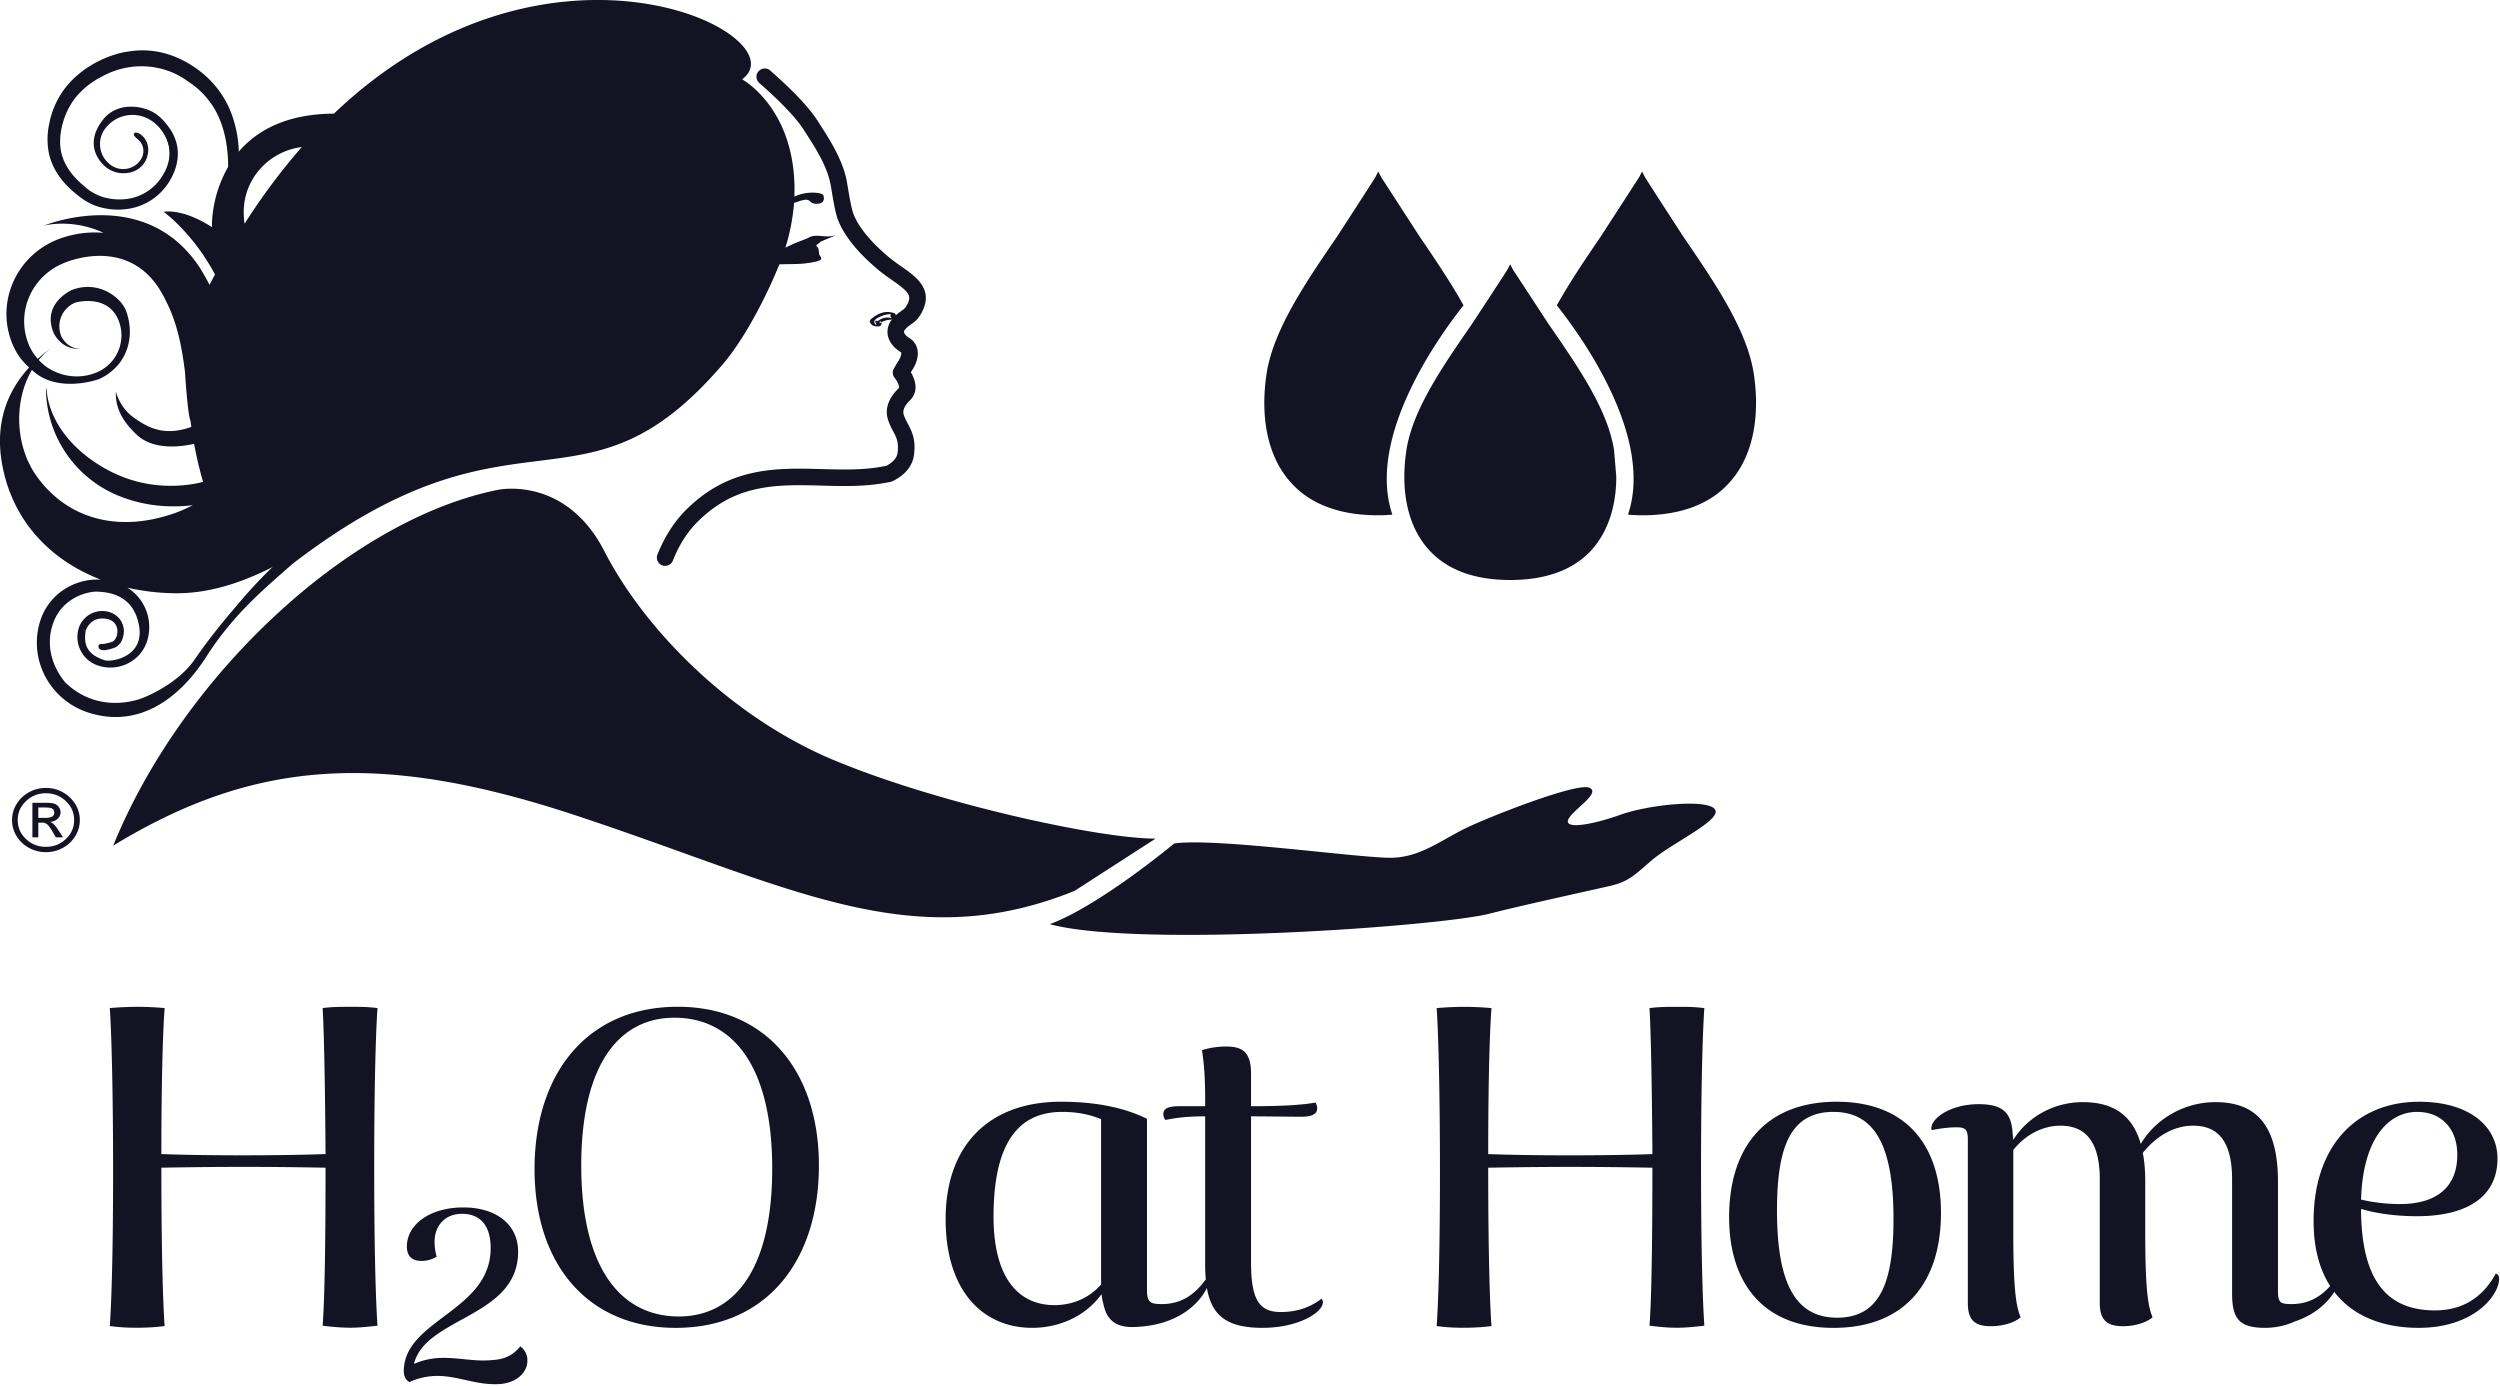 <svg xmlns="http://www.w3.org/2000/svg" width="110" height="61"><g fill="#131323" fill-rule="evenodd"><path d="M102.708 56.843c-.27.438-.815.994-1.742 1.304a3.174 3.174 0 0 1-1.307.278c-1.143 0-1.447-.411-1.447-1.518v-5.02c0-1.768-.696-2.357-1.714-2.357-.84 0-1.608.447-2.215 1.197.071.357.107.768.107 1.25v2.197c0 2.607.125 3.304.322 3.786-.233.215-.75.393-1.304.393-.697 0-1.018-.268-1.018-1.018v-5.447c0-1.769-.715-2.358-1.733-2.358-.786 0-1.554.41-2.072 1.071v3.573c0 2.607.126 3.304.322 3.786-.232.215-.75.393-1.304.393-.715 0-1.018-.268-1.018-1.018v-7.18c0-.447-.09-.554-.5-.554-.375 0-.858.072-1.072.125-.018-.018-.036-.035-.036-.071 0-.464.858-1.072 2.09-1.072.947 0 1.358.304 1.464 1.036.018.072.036.447.054.536.59-.964 1.733-1.661 3.055-1.661 1.197 0 2.16.447 2.553 1.84.644-1.09 1.894-1.84 3.287-1.84 1.59 0 2.75.786 2.75 3.483v4.84c0 .232.032.378.111.468a.062.062 0 0 0 .007.004c.02.022.052.031.079.047.05.017.106.03.173.035.917.073 1.497-.306 1.926-.786-.463-.721-.728-1.666-.728-2.858 0-3.357 1.929-5.25 4.644-5.25 2.196 0 3.447 1.07 3.447 2.5 0 1.643-1.286 2.536-3.537 2.536-.946 0-1.822-.125-2.465-.321v.178c.054 3.001 1.162 4.287 3.251 4.287 1.447 0 2.233-.804 2.68-1.626.071.036.143.09.143.232 0 .733-1.108 2.162-3.537 2.162-1.545 0-2.882-.495-3.716-1.582zm-49.653-.546a7.525 7.525 0 0 1-.028-.676v-6.502c-.732 0-1.232.054-1.75.16a.427.427 0 0 1-.09-.249c0-.233.162-.357.715-.357h1.125v-.393c0-.84-.053-1.554-.143-2.072a3.549 3.549 0 0 1 1.072-.161c.715 0 1.09.25 1.09 1.197v1.429c1.178 0 2.143-.036 2.84-.161.035.089.071.143.071.25 0 .232-.179.375-.714.375-.197 0-1.787-.018-2.197-.018v6.43c0 1.626.357 2.18 1.303 2.18.715 0 1.287-.197 1.804-.59a.29.29 0 0 1 .054.16c0 .447-1.072 1.126-2.661 1.126-1.556 0-2.234-.537-2.443-1.755-.297.623-1.222 1.662-3.207 1.719-.786.022-1.215-.286-1.358-1.072-.035-.089-.053-.25-.071-.375-.608.858-1.715 1.483-3.054 1.483-2.108 0-3.805-1.554-3.805-4.787 0-3.268 1.93-5.162 5.073-5.162 1.5 0 2.768.25 3.786.75v7.556c0 .446.126.565.429.589 1.094.087 1.708-.469 2.159-1.074zm-45.81 2.05a9.596 9.596 0 0 1-1.252.073 8.58 8.58 0 0 1-1.162-.073c.072-1.016.145-3.14.145-6.787 0-3.648-.073-6.171-.145-7.205a14.91 14.91 0 0 1 1.197-.055c.382 0 .781.018 1.217.055-.073.906-.145 3.067-.145 6.424.998.037 2.287.055 3.575.055 1.306 0 2.632-.018 3.649-.055-.02-3.176-.073-5.535-.128-6.424.436-.055.799-.055 1.252-.055.418 0 .708 0 1.162.055-.073 1.016-.145 3.393-.145 7.023 0 3.649.072 5.935.145 6.952-.454.054-.853.09-1.216.09a9.85 9.85 0 0 1-1.198-.09c.073-.944.128-3.013.128-6.952-1-.018-2.288-.036-3.576-.036-1.326 0-2.614.018-3.648.036 0 3.702.072 6.025.145 6.97zM19.33 59.75c.926-.031 1.54.187 2.436.083.5-.041.854-.25 1.125-.593a.74.74 0 0 1 .312.666c-.01.47-.468 1-1.395 1-.979 0-1.666-.365-2.572-.365-.49 0-.948.136-1.219.271-.135-.072-.25-.218-.25-.479 0-2.27 3.822-2.634 3.822-5.415 0-1.03-.49-1.51-1.26-1.51-.791 0-1.208.573-1.208 1.219 0 .229.031.458.094.666a1.28 1.28 0 0 1-.656.188c-.406 0-.656-.177-.656-.646 0-.906.947-1.708 2.489-1.708 1.416 0 2.405.73 2.405 1.947 0 2.896-4.072 2.864-4.582 4.937a3.16 3.16 0 0 1 1.115-.26zm10.488-15.452c3.861 0 6.214 2.804 6.214 6.983 0 4.233-2.336 7.145-6.297 7.145-3.879 0-6.215-2.804-6.215-6.984 0-4.233 2.336-7.144 6.298-7.144zm35.808 14.05a9.604 9.604 0 0 1-1.252.073c-.417 0-.708-.018-1.161-.073.072-1.016.145-3.14.145-6.787 0-3.648-.073-6.171-.145-7.205a14.91 14.91 0 0 1 1.197-.055c.382 0 .78.018 1.216.055-.072.906-.145 3.067-.145 6.424.999.037 2.287.055 3.575.055 1.307 0 2.633-.018 3.65-.055-.02-3.176-.073-5.535-.128-6.424.436-.055.799-.055 1.252-.055.418 0 .709 0 1.162.055-.073 1.016-.146 3.393-.146 7.023 0 3.649.073 5.935.146 6.952-.453.054-.854.09-1.217.09-.363 0-.761-.036-1.197-.09.073-.944.127-3.013.127-6.952-.998-.018-2.287-.036-3.576-.036-1.325 0-2.614.018-3.648.036 0 3.702.073 6.025.145 6.97zm15.045.078c-3.09 0-4.59-1.965-4.59-4.876 0-3.019 1.553-5.073 4.732-5.073 3.108 0 4.59 1.965 4.59 4.894 0 3.001-1.535 5.055-4.732 5.055zm23.216-5.644a7.562 7.562 0 0 0 1.715.196c1.608 0 2.519-.75 2.519-2.161 0-1.179-.715-1.893-1.77-1.893-1.32 0-2.392 1.268-2.464 3.858zm-23.216-3.858c-1.912 0-2.483 1.571-2.483 4.34 0 3.09.75 4.715 2.643 4.715 1.893 0 2.483-1.554 2.483-4.34 0-3.09-.75-4.715-2.643-4.715zm-46.693 2.5c0-4.555-1.758-6.644-4.31-6.644-2.37 0-4.093 1.982-4.093 6.501 0 4.537 1.756 6.644 4.292 6.644 2.387 0 4.11-1.982 4.11-6.5zm14.47 5.09v-7.27c-.463-.195-1.017-.32-1.714-.32-1.982 0-3.018 1.447-3.018 4.608 0 2.714 1.107 3.894 2.679 3.894.857 0 1.572-.358 2.054-.911zM1.686 35.529v.456H2a.603.603 0 0 0 .295-.055.191.191 0 0 0 .092-.174c0-.085-.03-.143-.09-.177s-.165-.05-.317-.05h-.295zm0 1.313h-.26v-1.52h.555c.196 0 .335.014.417.043a.404.404 0 0 1 .267.367.387.387 0 0 1-.129.295.521.521 0 0 1-.33.135.497.497 0 0 1 .172.117c.054.054.121.144.203.267l.193.296h-.316l-.14-.238c-.101-.171-.182-.282-.241-.332a.354.354 0 0 0-.238-.076h-.153v.646zm.336-1.938a1.23 1.23 0 0 0-.878.346c-.243.23-.364.508-.364.833 0 .326.12.604.363.833.242.23.535.344.879.344.342 0 .635-.115.877-.345.242-.23.363-.508.363-.832 0-.325-.121-.603-.364-.833a1.228 1.228 0 0 0-.876-.346zm0-.236a1.52 1.52 0 0 1 1.29.709c.133.217.2.453.2.706 0 .253-.067.49-.2.707a1.43 1.43 0 0 1-.545.515c-.23.127-.478.19-.745.19-.268 0-.517-.063-.748-.189a1.424 1.424 0 0 1-.544-.515 1.337 1.337 0 0 1-.2-.708c0-.254.067-.49.2-.708.134-.218.316-.39.546-.517.23-.126.479-.19.746-.19zM39.19 13.835a.036.036 0 0 1 .028-.014c-.158 0-.322.036-.473.106a.706.706 0 0 0-.229.136.14.14 0 0 0-.049.11c.01.075.066.117.103.141l.01.008c-.02-.015-.042-.056-.037-.105a.123.123 0 0 1 .093-.097.473.473 0 0 1-.114-.01h.001a.103.103 0 0 1-.02-.024.122.122 0 0 1-.027.149c.387-.33.6-.274.78-.23l.015.004a.124.124 0 0 1-.08-.174zm-.905.36c.007.012.066.129.193.153.048.01.17.03.234.002a.127.127 0 0 0 .072-.097c.011-.078-.046-.118-.074-.138-.006-.005-.017-.012-.018-.015a.11.11 0 0 1 .02.066.093.093 0 0 1-.035.079.554.554 0 0 1 .161-.094.886.886 0 0 1 .376-.084.221.221 0 0 0 .196-.12.116.116 0 0 0 .002-.106.12.12 0 0 0-.08-.068l-.016-.005c-.194-.048-.515-.13-1 .28a.122.122 0 0 0-.031.146z"/><path d="M4.557 28.606c-.215-.003-.216-.107-.223-.175-.01-.075.057-.097.176-.097h.052v-.007l.013.006a2.2 2.2 0 0 1-.013 0v-.006h.006c.029 0 .134-.013.35-.082.123-.03.25-.235.248-.463a.566.566 0 0 0-.113-.349.576.576 0 0 0-.385-.205 1.065 1.065 0 0 0-.166-.014.715.715 0 0 0-.556.24.853.853 0 0 0-.171.287v.003l-.136-.04.138.027c-.023.12-.034.226-.034.323.002.346.127.547.293.698.167.148.382.233.55.294a.565.565 0 0 0 .18.022c.231 0 .592-.079.876-.274.286-.197.501-.49.504-.963 0-.1-.01-.21-.033-.329-.142-.73-.506-1.071-.882-1.26-.378-.185-.77-.199-.949-.21l-.04-.001c-.182 0-.595.064-.992.294-.4.23-.789.617-.97 1.282-.062.225-.087.44-.087.643-.002.918.53 1.603.66 1.752l.026.03-.102.097.098-.102a3.094 3.094 0 0 0 2.2.9c.62 0 1.091-.172 1.194-.213.228-.09 1.567-.64 2.296-1.698.768-1.11 1.488-1.949 2.192-2.77a21.47 21.47 0 0 1 1.585-1.629l.19.208s-.215.197-.518.497c-.304.3-.695.701-1.044 1.107-.704.822-1.415 1.65-2.173 2.747-.797 1.147-2.181 1.7-2.423 1.799a3.66 3.66 0 0 1-1.299.234c-.7 0-1.592-.206-2.395-.979l-.003-.003-.002-.002c-.009-.012-.761-.8-.764-1.975 0-.226.028-.467.097-.717.2-.741.65-1.194 1.1-1.452.453-.259.897-.33 1.134-.332l.059.002c.173.012.614.022 1.054.239.443.214.883.652 1.034 1.46.026.134.038.261.038.381.003.568-.281.965-.626 1.196a1.93 1.93 0 0 1-1.036.322.838.838 0 0 1-.275-.038c-.173-.064-.425-.158-.641-.349-.217-.19-.39-.488-.387-.908 0-.117.012-.242.039-.377v-.006l.003-.007c.003-.01.054-.184.204-.365a1 1 0 0 1 .794-.366c.067 0 .137.005.21.016a.86.86 0 0 1 .563.31.844.844 0 0 1 .173.523c-.003.314-.15.63-.445.732-.231.072-.35.094-.435.094l-.011-.002zM6.389 6.318a.092.092 0 0 1-.014.02l-.16-.042s.002-.06-.226-.235c-.185-.141-.089-.287.1-.202.354.168.508.61.401.972-.07.378-.4.684-.774.76a1.249 1.249 0 0 1-1.083-.258c-.284-.248-.499-.606-.509-1.006-.01-.4.175-.77.41-1.06.23-.315.618-.515 1.003-.56.39-.044.78.024 1.136.194.373.195.608.482.83.804.21.325.34.724.32 1.125-.012.4-.15.782-.346 1.11a2.57 2.57 0 0 1-1.892 1.257A2.923 2.923 0 0 1 4.42 9.12c-.378-.09-.757-.321-1.03-.555-.59-.452-1.126-1.12-1.257-1.926a3.175 3.175 0 0 1 .03-1.179 3.77 3.77 0 0 1 .388-1.1c.376-.701.99-1.245 1.67-1.609a4.83 4.83 0 0 1 1.086-.422c.395-.08.766-.133 1.173-.107.798.042 1.56.357 2.183.81a4.279 4.279 0 0 1 1.451 1.789 5.24 5.24 0 0 1 .391 2.23c-.052 1.5-.553 2.907-1.191 4.203l-.063-.026c.46-1.363.832-2.775.782-4.177-.03-.696-.161-1.381-.45-1.989a3.626 3.626 0 0 0-1.31-1.478c-1.085-.804-2.553-.879-3.743-.24-.6.3-1.125.743-1.45 1.311-.32.558-.498 1.27-.413 1.897.09.641.497 1.199 1.033 1.633.494.471 1.162.642 1.83.576a2.15 2.15 0 0 0 1.613-1.02c.373-.567.442-1.286.073-1.858-.171-.274-.415-.57-.683-.712a1.803 1.803 0 0 0-.966-.196c-.33.033-.641.176-.85.443-.225.258-.389.574-.391.906-.003.33.17.652.418.883.244.226.61.318.942.252a.875.875 0 0 0 .705-.652.792.792 0 0 0-.003-.489zm58.007 7.117c-1.005 1.262-4.297 5.761-3.132 9.208-.201.018-.406.03-.62.03-1.701 0-3.005-.492-3.855-1.453-.984-1.093-1.352-2.784-1.063-4.753.288-1.937 1.718-4.03 3.104-6.055 1.697-2.614 1.699-2.635 1.709-2.659l.104-.207.13.25 1.693 2.616c.683 1 1.367 2.016 1.93 3.023zm4.104 0c.562-1.007 1.246-2.022 1.93-3.023l1.691-2.615.13-.251.106.207c.01.024.011.045 1.709 2.659 1.385 2.025 2.816 4.118 3.104 6.055.289 1.969-.08 3.66-1.064 4.753-.85.96-2.153 1.453-3.854 1.453a7.21 7.21 0 0 1-.62-.03c1.165-3.447-2.128-7.946-3.132-9.208zm-1.932-1.574 1.572 2.4c1.284 1.861 2.616 3.779 2.88 5.56l.097 1.155c0 1.312-.374 2.42-1.074 3.21-.8.882-2.006 1.334-3.596 1.334-1.58 0-2.79-.452-3.58-1.333-.913-1.004-1.256-2.558-.987-4.365.267-1.779 1.596-3.7 2.882-5.56 1.577-2.4 1.579-2.42 1.588-2.441l.097-.191.121.23zm-26.487 2.414a1.18 1.18 0 0 0-.279.252c-.006.01-.03.043-.023.092.014.078.1.17.233.254a.75.75 0 0 1 .35.49c.064.281-.018.602-.23.93l-.055.086c.193.322.333.785.036 1.152a.367.367 0 0 1-.07.075c-.175.182-.35.4-.28.637.045.142.109.264.179.394.171.326.367.695.273 1.384-.046.336-.242.8-.91 1.136-.014.006-.022.013-.034.019-.017.008-.035.008-.05.013-.019.006-.032.015-.05.018l-.037.007c-.057.01-.114.018-.169.029-.93.174-1.886.15-2.81.124-1.925-.05-3.747-.1-5.427 1.558-.482.472-.849 1.049-1.13 1.763a.365.365 0 0 1-.678-.267c.315-.799.748-1.477 1.294-2.015 1.903-1.876 3.968-1.82 5.96-1.766.927.025 1.8.048 2.654-.113.06-.01.11-.019.16-.026.302-.154.474-.347.505-.578.061-.458-.044-.662-.193-.945a2.925 2.925 0 0 1-.232-.523c-.205-.682.295-1.192.46-1.36a.193.193 0 0 0 .02-.021c.045-.054-.05-.287-.18-.443a.365.365 0 0 1-.041-.408c.005-.006.085-.157.196-.328.125-.192.141-.325.129-.373 0-.01-.002-.02-.025-.032-.403-.25-.529-.547-.567-.75a.862.862 0 0 1 .176-.67c.174-.216.323-.319.433-.394.112-.08.171-.118.265-.31.188-.378.025-.545-.684-1.042-.198-.138-.422-.294-.634-.475-.864-.725-1.463-1.467-1.733-2.145-.118-.293-.208-.812-.298-1.36-.022-.125-.038-.233-.053-.288-.159-.78-.685-1.598-1.035-2.138l-.117-.183c-.442-.701-1.339-1.524-1.97-2.084a.362.362 0 0 1-.097-.417l.005-.003a.362.362 0 0 1 .574-.126c.72.639 1.615 1.47 2.102 2.24l.113.178c.379.586.95 1.474 1.14 2.386.013.068.03.177.055.315.055.339.159.966.259 1.211.224.566.752 1.209 1.524 1.859.186.159.387.298.581.435.626.435 1.4.978.923 1.957-.177.362-.352.483-.508.589zm-3.4 19.167c4.498 1.882 11.621 3.457 14.165 3.457l-3.566 2.3c-7.254 2.929-12.574-.235-22.038-3.351-8.557-2.816-14.088-2.406-20.26 1.36 3.025-7.456 10.355-14.331 16.921-15.654 0 0 2.968-.65 4.687 2.695 1.823 3.544 5.632 7.329 10.09 9.193zm9.508 7.222c2.186-.808 5.477-3.551 5.477-3.551 1.823-.267 8.383.681 9.641.627 1.266-.054 2.162-.823 3.305-1.356 1.147-.536 4.797-1.962 5.325-1.723.532.24-.788.996-.94 1.415-.154.419 1.053.219 2.305-.228 1.254-.446 3.793-.705 4.15-.243.355.46-1.85 1.464-2.754 2.231-.755.64-1 .95-1.883 1.151-.88.202-3.93.867-5.283 1.216-2.145.551-15.425 1.514-19.343.461zM8.75 19.473s-1.763.557-2.725-.337c-.963-.894-.923-1.588-.928-1.915 0 0 .148.7.799 1.16.651.462 1.468.926 2.917.238l-.064.854z"/><path d="M10.762 9.845a3.438 3.438 0 0 1-.034-.66c.069-1.415 1.168-2.541 2.552-2.715a27.504 27.504 0 0 0-2.518 3.375zM8.82 28.885c-1.213 1.579-2.94 2.586-4.79 2.003-1.481-.466-2.297-2.021-1.823-3.474.38-1.162 1.648-1.803 2.833-1.43a1.763 1.763 0 0 1 1.166 2.223 1.447 1.447 0 0 1-1.813.916 1.127 1.127 0 0 1-.746-1.423.927.927 0 0 1 1.16-.587c.389.124.602.53.477.912a.59.59 0 0 1-.742.374l-.024.045a.695.695 0 0 0 .87-.44.846.846 0 0 0-.559-1.067 1.085 1.085 0 0 0-1.36.688 1.321 1.321 0 0 0 .874 1.668c.89.28 1.84-.202 2.126-1.073a2.05 2.05 0 0 0-.862-2.363 9.774 9.774 0 0 0 2.121.246c1.637.012 3.2-.568 4.7-1.38-1.097 1.024-2.32 2.377-3.608 4.162zm-.435-10.353c.11.827.27 1.711.551 2.668 0 0-1.721.532-3.628-.254-1.666-.688-3.122-2.117-3.258-3.798l-.028-.086a5.124 5.124 0 0 0 3.301 4.793c1.04.405 2.12.498 3.158.375a6.246 6.246 0 0 1-.788.346c-2.576.908-4.791.196-6.093-1.642-.937-1.326-1.002-3.282-.196-4.657 1.102 1.067 2.932.411 2.932.411a2.3 2.3 0 0 0 .568-.348l.002-.002c.761-.62.99-1.64.66-2.611-.186-.544-.76-.846-.76-.846a1.869 1.869 0 0 0-1.653-.116s-1.343.589-.787 1.894c0 0 .315.734 1.164.692a.928.928 0 0 1-.753-.421.652.652 0 0 1-.122-.26 1.13 1.13 0 0 1 .66-1.357s1.403-.403 1.89.757a1.765 1.765 0 0 1-.963 2.32 2.28 2.28 0 0 1-1.835-.043c-.054-.014-.304-.164-.304-.164a2.203 2.203 0 0 1-.398-.346 3.27 3.27 0 0 1 .526-.512 6.72 6.72 0 0 0-.568.464 2.172 2.172 0 0 1-.377-.58c-.607-1.41.07-3.033 1.507-3.627 0 0 2.996-1.373 4.447 1.536.08.163.163.318.239.497.378.888.541 1.792.66 2.753 0 0 .113 1.861.246 2.164zm27.555-7.688c-.085-.063.109-.122.17-.213l.685-.288c-.337.113-.626.026-.873.031-.283.003-.272.082-.672.219a7.577 7.577 0 0 0-.691.304c.2-.647.328-1.311.38-1.969l.21-.07c.566-.192.396.067.694.102.296.037.467-.075.389-.356-.02-.074-.19-.122-.456-.128a1.863 1.863 0 0 0-.824.177c.072-1.761-.43-3.451-1.597-4.604a3.862 3.862 0 0 0-.7-.561C35.26 1.561 24.163-4.042 14.692 5c-2.28.011-3.626.883-4.399 1.942-.023-1.31-.491-2.675-1.967-3.638a3.907 3.907 0 0 0-2.91-.56 3.868 3.868 0 0 0-2.468 1.624 3.028 3.028 0 0 0 .86 4.245c1.15.75 2.713.44 3.482-.691.3-.442.408-.972.304-1.492a1.971 1.971 0 0 0-.861-1.263 1.661 1.661 0 0 0-2.27.448c-.405.6-.243 1.406.365 1.804a1.089 1.089 0 0 0 1.491-.295.851.851 0 0 0-.24-1.193l-.09.13a.697.697 0 0 1 .306.447.685.685 0 0 1-.109.528.924.924 0 0 1-1.27.252 1.131 1.131 0 0 1-.32-1.584 1.498 1.498 0 0 1 2.047-.407 1.81 1.81 0 0 1 .514 2.538 2.386 2.386 0 0 1-3.26.647 2.873 2.873 0 0 1-.816-4.027 3.71 3.71 0 0 1 2.366-1.558 3.749 3.749 0 0 1 2.791.538c1.512.987 1.923 2.417 1.891 3.757a5.419 5.419 0 0 0-.8 2.56c-.003.081.001.162.001.245-1.325-.857-2.128-.677-2.128-.677s.902.652 1.771 1.943l.22.349c.106.168.167.278.268.467-.081.151-.162.3-.242.454a10.556 10.556 0 0 0-.27-.494l-.137-.229C6.393 8.076 1.925 9.93 1.925 9.93s1.217-.34 2.63.313a4.528 4.528 0 0 0-2.067.313C.656 11.314-.205 13.384.566 15.18c.167.39.416.723.715.99C.2 17.347-.25 18.836.135 20.638c.518 2.42 2.18 4.05 4.298 4.864-1.168-.06-2.278.643-2.653 1.787-.555 1.704.4 3.527 2.137 4.073 2.17.683 3.968-.59 5.174-2.487 1.188-1.86 2.562-2.988 3.774-4.06 9.895-7.606 12.736-1.569 18.925-8.771.805-.937 1.757-2.585 2.504-4.414.447-.01.863-.01 1.09-.035 1.098-.129.673-.26.653-.441-.017-.17-.012-.245-.097-.31z"/></g></svg>